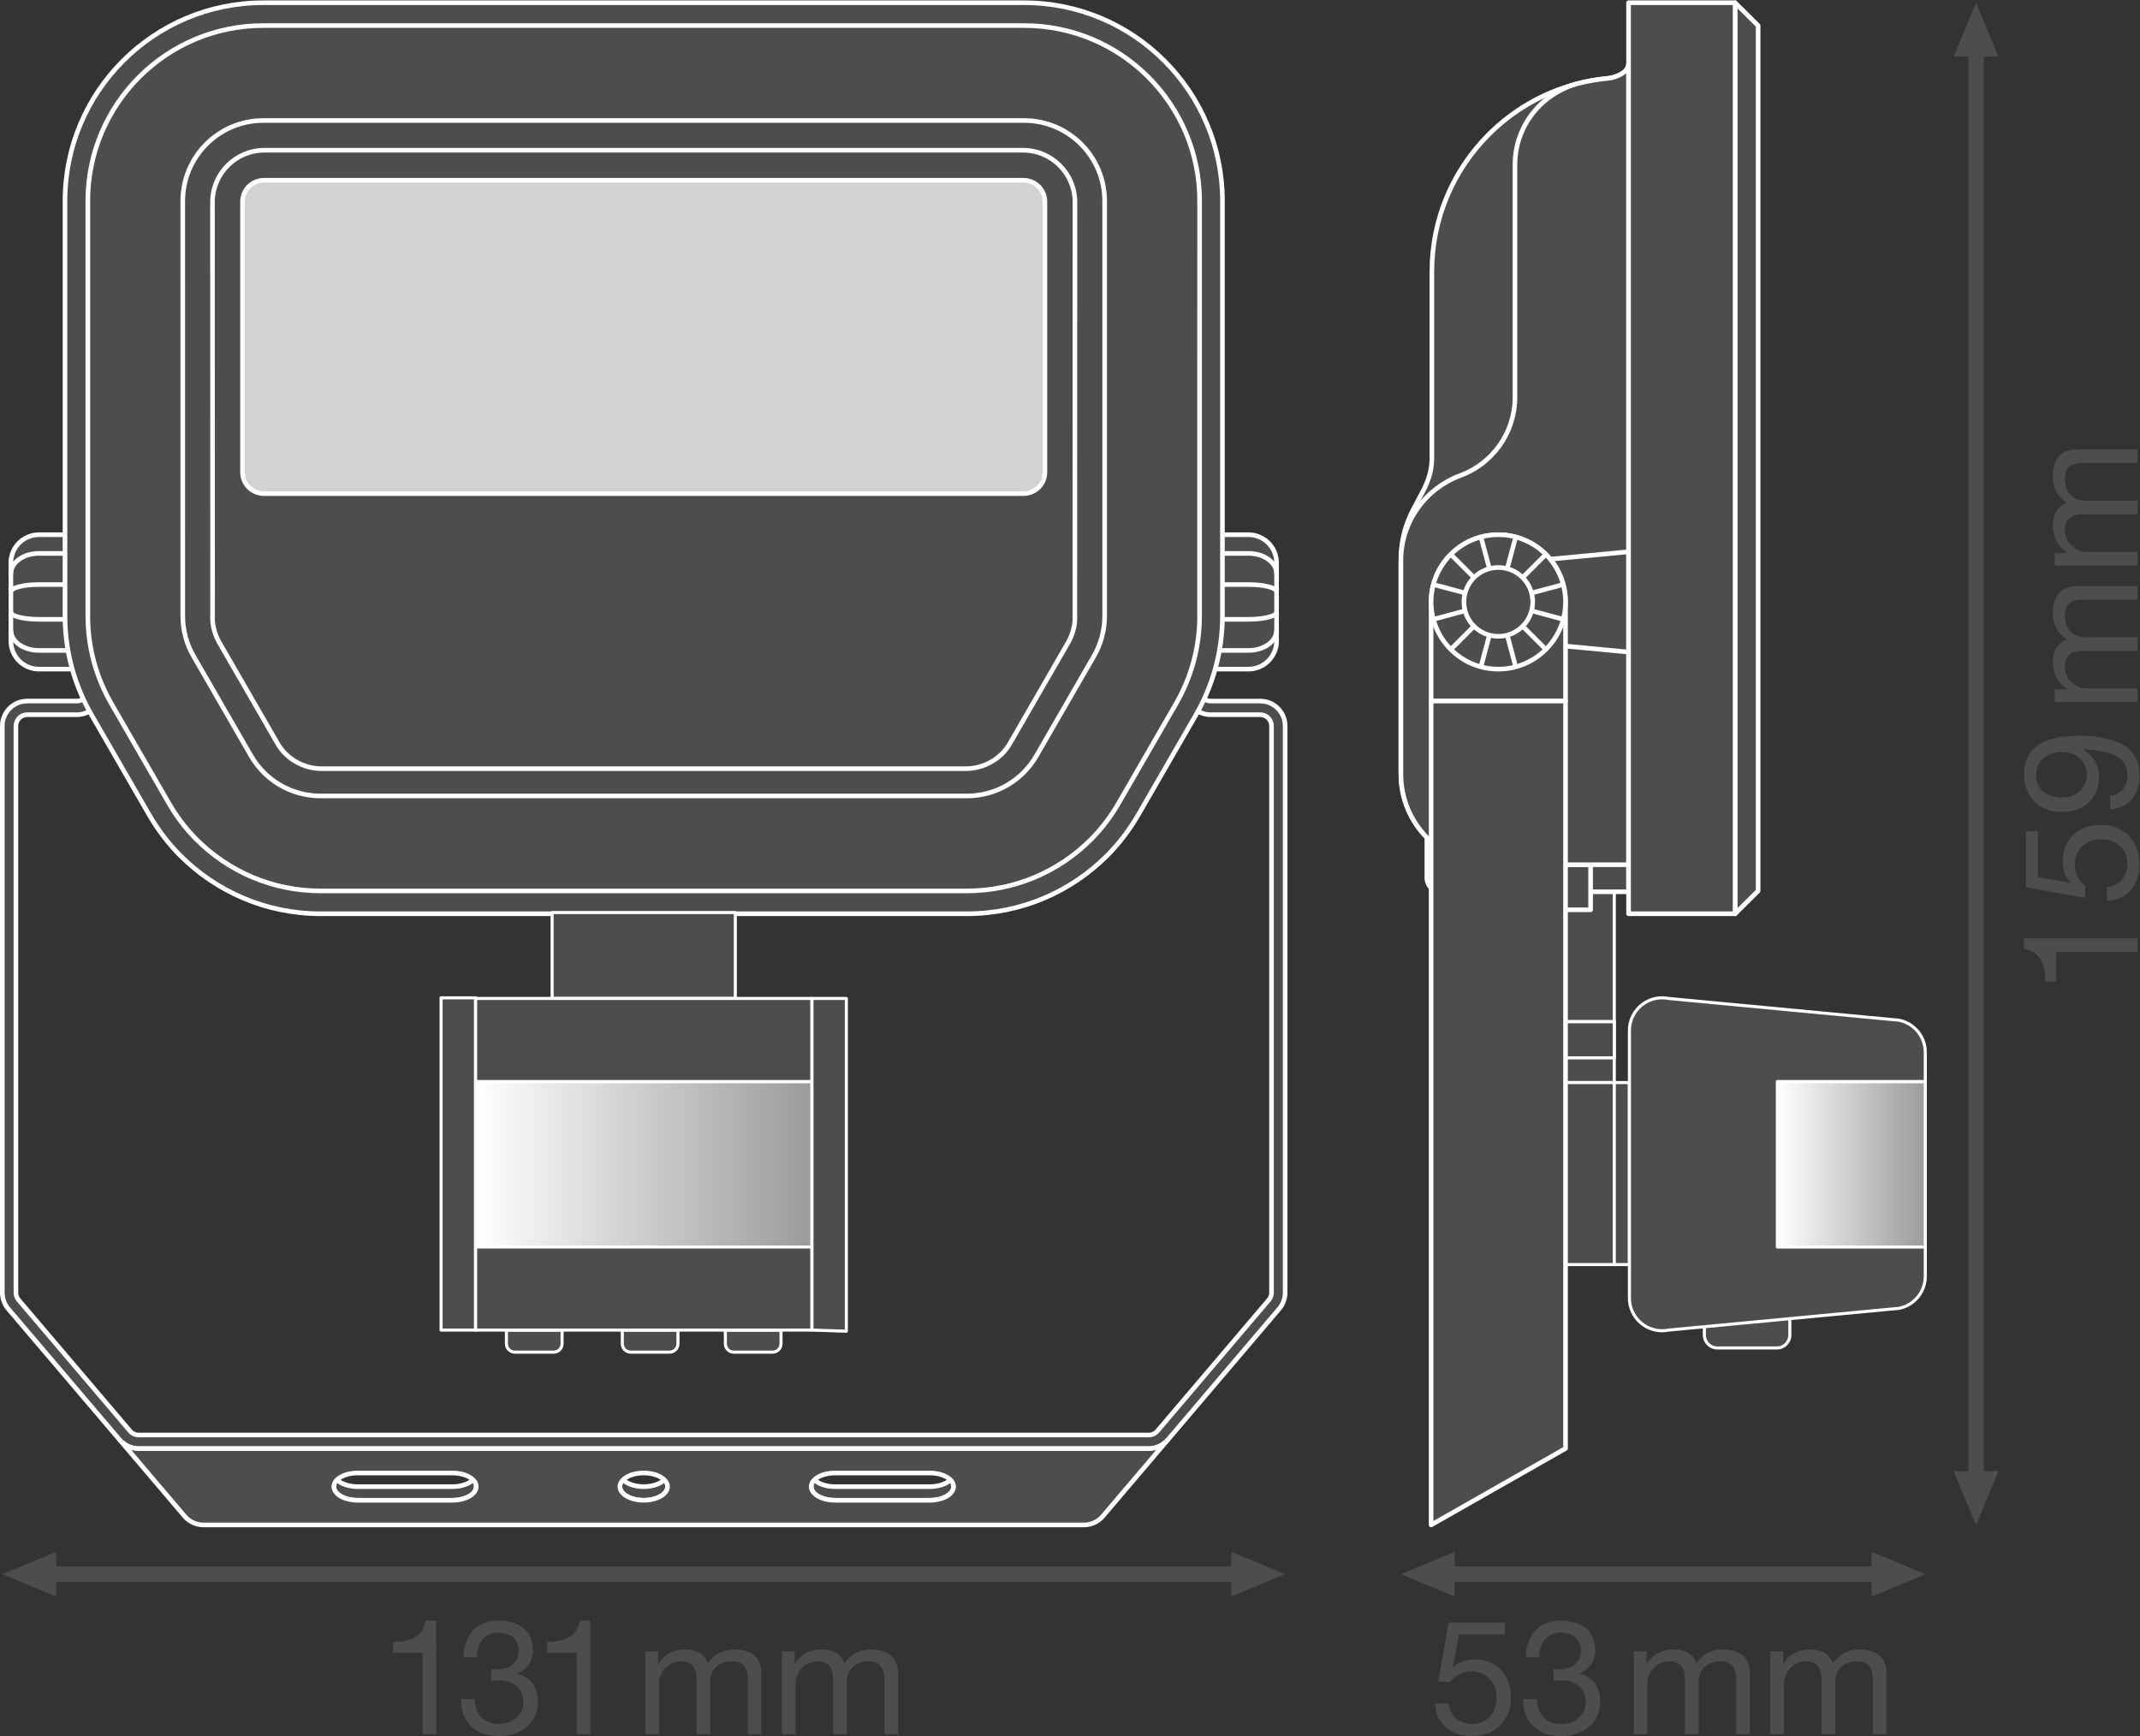 <?xml version="1.0" encoding="UTF-8" standalone="no"?>
<svg
   xmlns:dc="http://purl.org/dc/elements/1.1/"
   xmlns:cc="http://creativecommons.org/ns#"
   xmlns:rdf="http://www.w3.org/1999/02/22-rdf-syntax-ns#"
   xmlns:svg="http://www.w3.org/2000/svg"
   xmlns="http://www.w3.org/2000/svg"
   viewBox="0 0 525.627 426.4"
   height="426.4"
   width="525.627"
   xml:space="preserve"
   id="svg2"
   version="1.1"><rect x="0" y="0" width="525.627" height="426.4" fill="#333333" stroke="none"/><defs
     id="defs6"><clipPath
       id="clipPath58"
       clipPathUnits="userSpaceOnUse"><path
         id="path56"
         d="m 3274.97,901.07 h 272.59 v 304.91 h -272.59 z" /></clipPath><linearGradient
       id="linearGradient64"
       spreadMethod="pad"
       gradientTransform="matrix(272.59,0,0,-272.59,3274.97,1053.53)"
       gradientUnits="userSpaceOnUse"
       y2="0"
       x2="1"
       y1="0"
       x1="0"><stop
         id="stop60"
         offset="0"
         style="stop-opacity:1;stop-color:#ffffff" /><stop
         id="stop62"
         offset="1"
         style="stop-opacity:1;stop-color:#9c9a9b" /></linearGradient><clipPath
       id="clipPath220"
       clipPathUnits="userSpaceOnUse"><path
         id="path218"
         d="m 876.078,901.07 h 620.082 v 304.91 H 876.078 Z" /></clipPath><linearGradient
       id="linearGradient226"
       spreadMethod="pad"
       gradientTransform="matrix(620.084,0,0,-620.084,876.078,1053.53)"
       gradientUnits="userSpaceOnUse"
       y2="0"
       x2="1"
       y1="0"
       x1="0"><stop
         id="stop222"
         offset="0"
         style="stop-opacity:1;stop-color:#ffffff" /><stop
         id="stop224"
         offset="1"
         style="stop-opacity:1;stop-color:#9c9a9b" /></linearGradient></defs><g
     transform="matrix(1.333,0,0,-1.333,0,426.4)"
     id="g10"><g
       transform="scale(0.1)"
       id="g12"><path
         id="path14"
         style="fill:#4f4c4c;fill-opacity:1;fill-rule:nonzero;stroke:none"
         d="M 103.324,257.012 4.254,298.262 103.324,339.531 Z" /><path
         id="path16"
         style="fill:#4f4c4c;fill-opacity:1;fill-rule:nonzero;stroke:none"
         d="m 2268.94,257.012 99.07,41.25 -99.07,41.269 z" /><path
         id="path18"
         style="fill:none;stroke:#4f4c4c;stroke-width:28.347;stroke-linecap:butt;stroke-linejoin:round;stroke-miterlimit:3.864;stroke-dasharray:none;stroke-opacity:1"
         d="M 2291.58,298.262 H 80.648" /><path
         id="path20"
         style="fill:#4f4c4c;fill-opacity:1;fill-rule:nonzero;stroke:none"
         d="m 3682.35,488.059 -41.25,-99.071 -41.27,99.071 h 82.52 v 0 0" /><path
         id="path22"
         style="fill:#4f4c4c;fill-opacity:1;fill-rule:nonzero;stroke:none"
         d="m 3682.35,3094.72 -41.25,99.07 -41.27,-99.07 h 82.52 v 0 0" /><path
         id="path24"
         style="fill:none;stroke:#4f4c4c;stroke-width:28.347;stroke-linecap:butt;stroke-linejoin:round;stroke-miterlimit:3.864;stroke-dasharray:none;stroke-opacity:1"
         d="M 3641.1,3117.36 V 465.391" /><path
         id="path26"
         style="fill:#4f4c4c;fill-opacity:1;fill-rule:nonzero;stroke:none"
         d="m 2680.38,257.012 -99.06,41.25 99.06,41.269 z" /><path
         id="path28"
         style="fill:#4f4c4c;fill-opacity:1;fill-rule:nonzero;stroke:none"
         d="m 3448.49,257.012 99.07,41.25 -99.07,41.269 z" /><path
         id="path30"
         style="fill:none;stroke:#4f4c4c;stroke-width:28.347;stroke-linecap:butt;stroke-linejoin:round;stroke-miterlimit:3.864;stroke-dasharray:none;stroke-opacity:1"
         d="M 3471.13,298.262 H 2657.7" /><path
         id="path32"
         style="fill:#4f4c4c;fill-opacity:1;fill-rule:nonzero;stroke:none"
         d="m 3297.99,776.809 v -37.957 c 0,-13.102 -10.59,-23.75 -23.69,-23.75 h -110.11 c -13.1,0 -23.72,10.648 -23.72,23.75 v 17.628 l 157.52,20.329" /><path
         id="path34"
         style="fill:none;stroke:#ffffff;stroke-width:5.669;stroke-linecap:butt;stroke-linejoin:round;stroke-miterlimit:3.864;stroke-dasharray:none;stroke-opacity:1"
         d="m 3297.99,776.809 v -37.957 c 0,-13.102 -10.59,-23.75 -23.69,-23.75 h -110.11 c -13.1,0 -23.72,10.648 -23.72,23.75 v 17.628 z" /><path
         id="path36"
         style="fill:#4f4c4c;fill-opacity:1;fill-rule:nonzero;stroke:none"
         d="m 2636.99,1316.19 h 337.52 v 298.55 h -337.52 v -298.55" /><path
         id="path38"
         style="fill:none;stroke:#ffffff;stroke-width:5.669;stroke-linecap:butt;stroke-linejoin:round;stroke-miterlimit:3.864;stroke-dasharray:none;stroke-opacity:1"
         d="m 2636.99,1316.19 h 337.52 v 298.55 h -337.52 z" /><path
         id="path40"
         style="fill:#4f4c4c;fill-opacity:1;fill-rule:nonzero;stroke:none"
         d="m 2636.99,1316.19 h 337.52 v -66.57 h -337.52 v 66.57" /><path
         id="path42"
         style="fill:none;stroke:#ffffff;stroke-width:5.669;stroke-linecap:butt;stroke-linejoin:round;stroke-miterlimit:3.864;stroke-dasharray:none;stroke-opacity:1"
         d="m 2636.99,1316.19 h 337.52 v -66.57 h -337.52 z" /><path
         id="path44"
         style="fill:#4f4c4c;fill-opacity:1;fill-rule:nonzero;stroke:none"
         d="m 2636.99,1316.19 h 337.52 v -66.57 h -337.52 v 66.57" /><path
         id="path46"
         style="fill:none;stroke:#ffffff;stroke-width:5.669;stroke-linecap:butt;stroke-linejoin:round;stroke-miterlimit:3.864;stroke-dasharray:none;stroke-opacity:1"
         d="m 2636.99,1316.19 h 337.52 v -66.57 h -337.52 z" /><path
         id="path48"
         style="fill:#4f4c4c;fill-opacity:1;fill-rule:nonzero;stroke:none"
         d="m 2636.99,1249.62 h 337.52 v -45.52 h -337.52 v 45.52" /><path
         id="path50"
         style="fill:none;stroke:#ffffff;stroke-width:5.669;stroke-linecap:butt;stroke-linejoin:round;stroke-miterlimit:3.864;stroke-dasharray:none;stroke-opacity:1"
         d="m 2636.99,1249.62 h 337.52 v -45.52 h -337.52 z" /><g
         id="g52"><g
           clip-path="url(#clipPath58)"
           id="g54"><path
             id="path66"
             style="fill:url(#linearGradient64);fill-opacity:1;fill-rule:nonzero;stroke:none"
             d="m 3274.97,901.07 h 272.59 v 304.91 H 3274.97 V 901.07" /></g></g><path
         id="path68"
         style="fill:none;stroke:#ffffff;stroke-width:5.669;stroke-linecap:butt;stroke-linejoin:round;stroke-miterlimit:3.864;stroke-dasharray:none;stroke-opacity:1"
         d="m 3274.97,901.07 h 272.59 v 304.91 h -272.59 z" /><path
         id="path70"
         style="fill:#4f4c4c;fill-opacity:1;fill-rule:nonzero;stroke:none"
         d="m 2804.65,868.762 c -92.58,0 -167.66,75.078 -167.66,167.678 v 167.66 h 337.52 V 868.762 h -169.86" /><path
         id="path72"
         style="fill:none;stroke:#ffffff;stroke-width:5.669;stroke-linecap:butt;stroke-linejoin:round;stroke-miterlimit:3.864;stroke-dasharray:none;stroke-opacity:1"
         d="m 2804.65,868.762 c -92.58,0 -167.66,75.078 -167.66,167.678 v 167.66 h 337.52 V 868.762 Z" /><path
         id="path74"
         style="fill:#4f4c4c;fill-opacity:1;fill-rule:nonzero;stroke:none"
         d="M 3002.38,868.762 V 1204.1 h -27.87 V 868.762 h 27.87" /><path
         id="path76"
         style="fill:none;stroke:#ffffff;stroke-width:5.669;stroke-linecap:butt;stroke-linejoin:round;stroke-miterlimit:3.864;stroke-dasharray:none;stroke-opacity:1"
         d="M 3002.38,868.762 V 1204.1 h -27.87 V 868.762 Z" /><path
         id="path78"
         style="fill:#4f4c4c;fill-opacity:1;fill-rule:nonzero;stroke:none"
         d="m 2804.65,868.762 c -92.58,0 -167.66,75.078 -167.66,167.678 0,92.58 75.08,167.66 167.66,167.66" /><path
         id="path80"
         style="fill:none;stroke:#ffffff;stroke-width:5.669;stroke-linecap:butt;stroke-linejoin:round;stroke-miterlimit:3.864;stroke-dasharray:none;stroke-opacity:1"
         d="m 2804.65,868.762 c -92.58,0 -167.66,75.078 -167.66,167.678 0,92.58 75.08,167.66 167.66,167.66" /><path
         id="path82"
         style="fill:#4f4c4c;fill-opacity:1;fill-rule:nonzero;stroke:none"
         d="m 3002.38,807.07 c 0,-4.16 0.42,-8.218 1.22,-12.148 0.81,-3.922 1.99,-7.711 3.52,-11.313 1.52,-3.609 3.39,-7.039 5.56,-10.25 2.16,-3.199 4.63,-6.191 7.36,-8.918 2.73,-2.73 5.71,-5.191 8.92,-7.363 3.21,-2.168 6.64,-4.039 10.24,-5.558 3.61,-1.532 7.4,-2.711 11.32,-3.508 3.93,-0.813 7.99,-1.231 12.15,-1.231 4.16,0 8.23,0.418 12.15,1.231 l 424.6,40.097 c 3.92,0.801 7.71,1.993 11.31,3.512 3.61,1.527 7.04,3.391 10.25,5.559 3.2,2.172 6.19,4.64 8.92,7.359 2.73,2.731 5.19,5.723 7.36,8.93 2.17,3.203 4.04,6.633 5.56,10.242 1.53,3.609 2.71,7.391 3.51,11.32 0.81,3.918 1.23,7.989 1.23,12.149 v 53.89 h -272.59 v 304.91 h 272.59 v 53.9 c 0,4.16 -0.42,8.22 -1.23,12.15 -0.8,3.92 -1.98,7.71 -3.51,11.32 -1.52,3.6 -3.39,7.03 -5.56,10.24 -2.17,3.21 -4.63,6.19 -7.36,8.92 -2.73,2.73 -5.72,5.2 -8.92,7.36 -3.21,2.17 -6.64,4.04 -10.25,5.56 -3.6,1.53 -7.39,2.71 -11.31,3.52 l -424.6,40.1 c -3.92,0.8 -7.99,1.22 -12.15,1.22 -4.16,0 -8.22,-0.42 -12.15,-1.22 -3.92,-0.8 -7.71,-1.99 -11.32,-3.51 -3.6,-1.53 -7.03,-3.4 -10.24,-5.56 -3.21,-2.17 -6.19,-4.64 -8.92,-7.37 -2.73,-2.72 -5.2,-5.71 -7.36,-8.92 -2.17,-3.21 -4.04,-6.63 -5.56,-10.24 -1.53,-3.61 -2.71,-7.39 -3.52,-11.32 -0.8,-3.92 -1.22,-7.99 -1.22,-12.15 V 807.07" /><path
         id="path84"
         style="fill:none;stroke:#ffffff;stroke-width:5.669;stroke-linecap:butt;stroke-linejoin:round;stroke-miterlimit:3.864;stroke-dasharray:none;stroke-opacity:1"
         d="m 3002.38,807.07 c 0,-4.16 0.42,-8.218 1.22,-12.148 0.81,-3.922 1.99,-7.711 3.52,-11.313 1.52,-3.609 3.39,-7.039 5.56,-10.25 2.16,-3.199 4.63,-6.191 7.36,-8.918 2.73,-2.73 5.71,-5.191 8.92,-7.363 3.21,-2.168 6.64,-4.039 10.24,-5.558 3.61,-1.532 7.4,-2.711 11.32,-3.508 3.93,-0.813 7.99,-1.231 12.15,-1.231 4.16,0 8.23,0.418 12.15,1.231 l 424.6,40.097 c 3.92,0.801 7.71,1.993 11.31,3.512 3.61,1.527 7.04,3.391 10.25,5.559 3.2,2.172 6.19,4.64 8.92,7.359 2.73,2.731 5.19,5.723 7.36,8.93 2.17,3.203 4.04,6.633 5.56,10.242 1.53,3.609 2.71,7.391 3.51,11.32 0.81,3.918 1.23,7.989 1.23,12.149 v 53.89 h -272.59 v 304.91 h 272.59 v 53.9 c 0,4.16 -0.42,8.22 -1.23,12.15 -0.8,3.92 -1.98,7.71 -3.51,11.32 -1.52,3.6 -3.39,7.03 -5.56,10.24 -2.17,3.21 -4.63,6.19 -7.36,8.92 -2.73,2.73 -5.72,5.2 -8.92,7.36 -3.21,2.17 -6.64,4.04 -10.25,5.56 -3.6,1.53 -7.39,2.71 -11.31,3.52 l -424.6,40.1 c -3.92,0.8 -7.99,1.22 -12.15,1.22 -4.16,0 -8.22,-0.42 -12.15,-1.22 -3.92,-0.8 -7.71,-1.99 -11.32,-3.51 -3.6,-1.53 -7.03,-3.4 -10.24,-5.56 -3.21,-2.17 -6.19,-4.64 -8.92,-7.37 -2.73,-2.72 -5.2,-5.71 -7.36,-8.92 -2.17,-3.21 -4.04,-6.63 -5.56,-10.24 -1.53,-3.61 -2.71,-7.39 -3.52,-11.32 -0.8,-3.92 -1.22,-7.99 -1.22,-12.15 z" /><path
         id="path86"
         style="fill:#4f4c4c;fill-opacity:1;fill-rule:nonzero;stroke:none"
         d="m 2964.11,3054.57 c -20.57,-1.83 -40.65,-5.41 -60.06,-10.56 -61.96,-16.49 -117.34,-49.22 -161.29,-93.33 -64.49,-64.72 -104.38,-154.01 -104.38,-252.6 0,0 0,-297.04 0,-343.19 0,-69.21 -57.06,-91.37 -57.06,-189.18 v -393.1 c 0,-45.56 18.28,-86.76 47.83,-116.92 v -74.43 c 0,-14.13 11.43,-25.57 25.57,-25.57 h 346.09 v 1525.48 c 0,-17.08 -26.07,-25.64 -36.7,-26.6" /><path
         id="path88"
         style="fill:none;stroke:#ffffff;stroke-width:8.504;stroke-linecap:butt;stroke-linejoin:round;stroke-miterlimit:10;stroke-dasharray:none;stroke-opacity:1"
         d="m 2964.11,3054.57 c -20.57,-1.83 -40.65,-5.41 -60.06,-10.56 -61.96,-16.49 -117.34,-49.22 -161.29,-93.33 -64.49,-64.72 -104.38,-154.01 -104.38,-252.6 0,0 0,-297.04 0,-343.19 0,-69.21 -57.06,-91.37 -57.06,-189.18 v -393.1 c 0,-45.56 18.28,-86.76 47.83,-116.92 v -74.43 c 0,-14.13 11.43,-25.57 25.57,-25.57 h 346.09 v 1525.48 c 0,-17.08 -26.07,-25.64 -36.7,-26.6 z" /><path
         id="path90"
         style="fill:#4f4c4c;fill-opacity:1;fill-rule:nonzero;stroke:none"
         d="m 2930.86,1522.45 h -169.81 v 83.06 h 169.81 v -83.06" /><path
         id="path92"
         style="fill:none;stroke:#ffffff;stroke-width:8.504;stroke-linecap:butt;stroke-linejoin:round;stroke-miterlimit:10;stroke-dasharray:none;stroke-opacity:1"
         d="m 2930.86,1522.45 h -169.81 v 83.06 h 169.81 z" /><path
         id="path94"
         style="fill:#4f4c4c;fill-opacity:1;fill-rule:nonzero;stroke:none"
         d="m 3000.81,3081.17 c 0,-17.08 -26.07,-25.64 -36.7,-26.6 -20.57,-1.83 -40.65,-5.41 -60.06,-10.56 -24.68,-7.12 -48.03,-21.03 -65.93,-38.46 -28.75,-27.96 -46.6,-67.04 -46.6,-110.29 v -428.22 c 0,-66.34 -41.99,-122.86 -100.79,-144.49 -63.83,-23.5 -109.41,-84.85 -109.41,-156.84 v -393.1 c 0,-92.27 74.84,-167.1 167.08,-167.1 h 252.41 v 1475.66" /><path
         id="path96"
         style="fill:none;stroke:#ffffff;stroke-width:8.504;stroke-linecap:butt;stroke-linejoin:round;stroke-miterlimit:10;stroke-dasharray:none;stroke-opacity:1"
         d="m 3000.81,3081.17 c 0,-17.08 -26.07,-25.64 -36.7,-26.6 -20.57,-1.83 -40.65,-5.41 -60.06,-10.56 -24.68,-7.12 -48.03,-21.03 -65.93,-38.46 -28.75,-27.96 -46.6,-67.04 -46.6,-110.29 v -428.22 c 0,-66.34 -41.99,-122.86 -100.79,-144.49 -63.83,-23.5 -109.41,-84.85 -109.41,-156.84 v -393.1 c 0,-92.27 74.84,-167.1 167.08,-167.1 h 252.41 z" /><path
         id="path98"
         style="fill:#4f4c4c;fill-opacity:1;fill-rule:nonzero;stroke:none"
         d="m 3000.81,1997.33 -239.99,22.74 v 139.34 l 239.99,22.73 v -184.81" /><path
         id="path100"
         style="fill:none;stroke:#ffffff;stroke-width:8.504;stroke-linecap:butt;stroke-linejoin:round;stroke-miterlimit:10;stroke-dasharray:none;stroke-opacity:1"
         d="m 3000.81,1997.33 -239.99,22.74 v 139.34 l 239.99,22.73 z" /><path
         id="path102"
         style="fill:#4f4c4c;fill-opacity:1;fill-rule:nonzero;stroke:none"
         d="m 2636.99,2089.75 v -182.73 h 247.66 v 182.73 c 0,68.37 -55.43,123.83 -123.83,123.83 -68.39,0 -123.83,-55.46 -123.83,-123.83" /><path
         id="path104"
         style="fill:none;stroke:#ffffff;stroke-width:8.504;stroke-linecap:butt;stroke-linejoin:round;stroke-miterlimit:10;stroke-dasharray:none;stroke-opacity:1"
         d="m 2636.99,2089.75 v -182.73 h 247.66 v 182.73 c 0,68.37 -55.43,123.83 -123.83,123.83 -68.39,0 -123.83,-55.46 -123.83,-123.83 z" /><path
         id="path106"
         style="fill:#4f4c4c;fill-opacity:1;fill-rule:nonzero;stroke:none"
         d="M 2884.65,529.84 2636.99,388.988 V 1907.02 h 247.66 V 529.84" /><path
         id="path108"
         style="fill:none;stroke:#ffffff;stroke-width:8.504;stroke-linecap:butt;stroke-linejoin:round;stroke-miterlimit:10;stroke-dasharray:none;stroke-opacity:1"
         d="M 2884.65,529.84 2636.99,388.988 V 1907.02 h 247.66 z" /><path
         id="path110"
         style="fill:#4f4c4c;fill-opacity:1;fill-rule:nonzero;stroke:none"
         d="m 3197.08,3193.79 42.45,-42.09 V 1557.19 l -42.45,-42.06 v 1678.66" /><path
         id="path112"
         style="fill:none;stroke:#ffffff;stroke-width:8.504;stroke-linecap:butt;stroke-linejoin:round;stroke-miterlimit:10;stroke-dasharray:none;stroke-opacity:1"
         d="m 3197.08,3193.79 42.45,-42.09 V 1557.19 l -42.45,-42.06 z" /><path
         id="path114"
         style="fill:#4f4c4c;fill-opacity:1;fill-rule:nonzero;stroke:none"
         d="M 3197.08,3193.79 H 3000.81 V 1515.13 h 196.27 v 1678.66" /><path
         id="path116"
         style="fill:none;stroke:#ffffff;stroke-width:8.504;stroke-linecap:butt;stroke-linejoin:round;stroke-miterlimit:10;stroke-dasharray:none;stroke-opacity:1"
         d="M 3197.08,3193.79 H 3000.81 V 1515.13 h 196.27 z" /><path
         id="path118"
         style="fill:#4f4c4c;fill-opacity:1;fill-rule:nonzero;stroke:none"
         d="m 2884.65,2089.75 c 0,-68.4 -55.43,-123.85 -123.83,-123.85 -68.39,0 -123.83,55.45 -123.83,123.85 0,68.37 55.44,123.83 123.83,123.83 68.4,0 123.83,-55.46 123.83,-123.83" /><path
         id="path120"
         style="fill:none;stroke:#ffffff;stroke-width:8.504;stroke-linecap:butt;stroke-linejoin:round;stroke-miterlimit:10;stroke-dasharray:none;stroke-opacity:1"
         d="m 2884.65,2089.75 c 0,-68.4 -55.43,-123.85 -123.83,-123.85 -68.39,0 -123.83,55.45 -123.83,123.85 0,68.37 55.44,123.83 123.83,123.83 68.4,0 123.83,-55.46 123.83,-123.83 z" /><path
         id="path122"
         style="fill:#4f4c4c;fill-opacity:1;fill-rule:nonzero;stroke:none"
         d="m 2824.22,2089.75 c 0,-35.02 -28.37,-63.41 -63.4,-63.41 -35.02,0 -63.39,28.39 -63.39,63.41 0,34.99 28.37,63.39 63.39,63.39 35.03,0 63.4,-28.4 63.4,-63.39" /><path
         id="path124"
         style="fill:none;stroke:#ffffff;stroke-width:8.504;stroke-linecap:butt;stroke-linejoin:round;stroke-miterlimit:10;stroke-dasharray:none;stroke-opacity:1"
         d="m 2824.22,2089.75 c 0,-35.02 -28.37,-63.41 -63.4,-63.41 -35.02,0 -63.39,28.39 -63.39,63.41 0,34.99 28.37,63.39 63.39,63.39 35.03,0 63.4,-28.4 63.4,-63.39 z" /><path
         id="path126"
         style="fill:none;stroke:#ffffff;stroke-width:8.504;stroke-linecap:butt;stroke-linejoin:round;stroke-miterlimit:10;stroke-dasharray:none;stroke-opacity:1"
         d="m 2728.79,2209.35 15.63,-58.37" /><path
         id="path128"
         style="fill:none;stroke:#ffffff;stroke-width:8.504;stroke-linecap:butt;stroke-linejoin:round;stroke-miterlimit:10;stroke-dasharray:none;stroke-opacity:1"
         d="m 2777.25,2028.51 15.63,-58.38" /><path
         id="path130"
         style="fill:none;stroke:#ffffff;stroke-width:8.504;stroke-linecap:butt;stroke-linejoin:round;stroke-miterlimit:10;stroke-dasharray:none;stroke-opacity:1"
         d="m 2641.21,2057.7 58.39,15.63" /><path
         id="path132"
         style="fill:none;stroke:#ffffff;stroke-width:8.504;stroke-linecap:butt;stroke-linejoin:round;stroke-miterlimit:10;stroke-dasharray:none;stroke-opacity:1"
         d="m 2822.05,2106.15 58.38,15.67" /><path
         id="path134"
         style="fill:none;stroke:#ffffff;stroke-width:8.504;stroke-linecap:butt;stroke-linejoin:round;stroke-miterlimit:10;stroke-dasharray:none;stroke-opacity:1"
         d="m 2673.29,2177.29 42.69,-42.73" /><path
         id="path136"
         style="fill:none;stroke:#ffffff;stroke-width:8.504;stroke-linecap:butt;stroke-linejoin:round;stroke-miterlimit:10;stroke-dasharray:none;stroke-opacity:1"
         d="m 2805.69,2044.9 42.7,-42.73" /><path
         id="path138"
         style="fill:none;stroke:#ffffff;stroke-width:8.504;stroke-linecap:butt;stroke-linejoin:round;stroke-miterlimit:10;stroke-dasharray:none;stroke-opacity:1"
         d="m 2673.27,2002.19 42.71,42.71" /><path
         id="path140"
         style="fill:none;stroke:#ffffff;stroke-width:8.504;stroke-linecap:butt;stroke-linejoin:round;stroke-miterlimit:10;stroke-dasharray:none;stroke-opacity:1"
         d="m 2805.64,2134.56 42.75,42.73" /><path
         id="path142"
         style="fill:none;stroke:#ffffff;stroke-width:8.504;stroke-linecap:butt;stroke-linejoin:round;stroke-miterlimit:10;stroke-dasharray:none;stroke-opacity:1"
         d="m 2641.21,2121.77 58.36,-15.62" /><path
         id="path144"
         style="fill:none;stroke:#ffffff;stroke-width:8.504;stroke-linecap:butt;stroke-linejoin:round;stroke-miterlimit:10;stroke-dasharray:none;stroke-opacity:1"
         d="m 2822.09,2073.33 58.34,-15.67" /><path
         id="path146"
         style="fill:none;stroke:#ffffff;stroke-width:8.504;stroke-linecap:butt;stroke-linejoin:round;stroke-miterlimit:10;stroke-dasharray:none;stroke-opacity:1"
         d="m 2728.74,1970.16 15.66,58.35" /><path
         id="path148"
         style="fill:none;stroke:#ffffff;stroke-width:8.504;stroke-linecap:butt;stroke-linejoin:round;stroke-miterlimit:10;stroke-dasharray:none;stroke-opacity:1"
         d="m 2777.2,2150.98 15.68,58.4" /><path
         id="path150"
         style="fill:#4f4c4c;fill-opacity:1;fill-rule:nonzero;stroke:none"
         d="M 149.125,2213.58 V 1965.9 H 71.711 c -14.258,0 -27.188,5.76 -36.539,15.14 -9.352,9.36 -15.141,22.31 -15.141,36.58 v 144.24 c 0,14.28 5.789,27.21 15.141,36.58 9.351,9.32 22.281,15.14 36.539,15.14 h 77.414" /><path
         id="path152"
         style="fill:none;stroke:#ffffff;stroke-width:8.504;stroke-linecap:butt;stroke-linejoin:round;stroke-miterlimit:10;stroke-dasharray:none;stroke-opacity:1"
         d="M 149.125,2213.58 V 1965.9 H 71.711 c -14.258,0 -27.188,5.76 -36.539,15.14 -9.352,9.36 -15.141,22.31 -15.141,36.58 v 144.24 c 0,14.28 5.789,27.21 15.141,36.58 9.351,9.32 22.281,15.14 36.539,15.14 z" /><path
         id="path154"
         style="fill:none;stroke:#ffffff;stroke-width:8.504;stroke-linecap:butt;stroke-linejoin:round;stroke-miterlimit:10;stroke-dasharray:none;stroke-opacity:1"
         d="m 20.031,2141.8 c 0,10.35 5.789,19.63 15.141,26.39 9.351,6.79 22.281,10.93 36.539,10.93 h 77.414" /><path
         id="path156"
         style="fill:none;stroke:#ffffff;stroke-width:8.504;stroke-linecap:butt;stroke-linejoin:round;stroke-miterlimit:10;stroke-dasharray:none;stroke-opacity:1"
         d="M 149.125,2000.34 H 71.711 c -14.258,0 -27.188,4.13 -36.539,10.93 -9.352,6.78 -15.141,16.06 -15.141,26.37" /><path
         id="path158"
         style="fill:none;stroke:#ffffff;stroke-width:8.504;stroke-linecap:butt;stroke-linejoin:round;stroke-miterlimit:10;stroke-dasharray:none;stroke-opacity:1"
         d="m 20.031,2108.37 c 0,3.68 5.789,7.04 15.141,9.46 9.351,2.44 22.281,3.9 36.539,3.9 h 77.414" /><path
         id="path160"
         style="fill:none;stroke:#ffffff;stroke-width:8.504;stroke-linecap:butt;stroke-linejoin:round;stroke-miterlimit:10;stroke-dasharray:none;stroke-opacity:1"
         d="M 149.125,2057.66 H 71.711 c -14.258,0 -27.188,1.44 -36.539,3.89 -9.352,2.38 -15.141,5.81 -15.141,9.47" /><path
         id="path162"
         style="fill:#4f4c4c;fill-opacity:1;fill-rule:nonzero;stroke:none"
         d="M 2223.12,2213.58 V 1965.9 h 77.4 c 14.28,0 27.2,5.76 36.53,15.14 9.39,9.36 15.19,22.31 15.19,36.58 v 144.24 c 0,14.28 -5.8,27.21 -15.19,36.58 -9.33,9.32 -22.25,15.14 -36.53,15.14 h -77.4" /><path
         id="path164"
         style="fill:none;stroke:#ffffff;stroke-width:8.504;stroke-linecap:butt;stroke-linejoin:round;stroke-miterlimit:10;stroke-dasharray:none;stroke-opacity:1"
         d="M 2223.12,2213.58 V 1965.9 h 77.4 c 14.28,0 27.2,5.76 36.53,15.14 9.39,9.36 15.19,22.31 15.19,36.58 v 144.24 c 0,14.28 -5.8,27.21 -15.19,36.58 -9.33,9.32 -22.25,15.14 -36.53,15.14 z" /><path
         id="path166"
         style="fill:none;stroke:#ffffff;stroke-width:8.504;stroke-linecap:butt;stroke-linejoin:round;stroke-miterlimit:10;stroke-dasharray:none;stroke-opacity:1"
         d="m 2352.24,2141.8 c 0,10.35 -5.8,19.63 -15.19,26.39 -9.33,6.79 -22.25,10.93 -36.53,10.93 h -77.4" /><path
         id="path168"
         style="fill:none;stroke:#ffffff;stroke-width:8.504;stroke-linecap:butt;stroke-linejoin:round;stroke-miterlimit:10;stroke-dasharray:none;stroke-opacity:1"
         d="m 2223.12,2000.34 h 77.4 c 14.28,0 27.2,4.13 36.53,10.93 9.39,6.78 15.19,16.06 15.19,26.37" /><path
         id="path170"
         style="fill:none;stroke:#ffffff;stroke-width:8.504;stroke-linecap:butt;stroke-linejoin:round;stroke-miterlimit:10;stroke-dasharray:none;stroke-opacity:1"
         d="m 2352.24,2108.37 c 0,3.68 -5.8,7.04 -15.19,9.46 -9.33,2.44 -22.25,3.9 -36.53,3.9 h -77.4" /><path
         id="path172"
         style="fill:none;stroke:#ffffff;stroke-width:8.504;stroke-linecap:butt;stroke-linejoin:round;stroke-miterlimit:10;stroke-dasharray:none;stroke-opacity:1"
         d="m 2223.12,2057.66 h 77.4 c 14.28,0 27.2,1.44 36.53,3.89 9.39,2.38 15.19,5.81 15.19,9.47" /><path
         id="path174"
         style="fill:#4f4c4c;fill-opacity:1;fill-rule:nonzero;stroke:none"
         d="M 2116.79,529.57 H 255.453 c -13.148,0 -25.664,5.668 -34.351,15.489 L 15.512,786.828 C 8.293,795.059 4.254,805.852 4.254,817 v 1044.21 c 0,25.28 20.523,45.81 45.762,45.81 h 91.597 c 11.403,0 20.672,9.27 20.672,20.65 v 285.91 h 25.11 v -285.91 c 0,-25.22 -20.536,-45.76 -45.782,-45.76 H 50.016 c -11.383,0 -20.66,-9.26 -20.66,-20.7 V 817 c 0,-5.07 1.844,-9.922 5.168,-13.719 L 240.098,561.5 c 3.765,-4.262 9.425,-6.789 15.355,-6.789 H 2116.79 c 5.95,0 11.59,2.527 15.52,6.969 l 205.26,241.461 c 3.46,3.937 5.33,8.789 5.33,13.859 v 1044.21 c 0,11.44 -9.25,20.7 -20.68,20.7 h -91.6 c -25.24,0 -45.78,20.54 -45.78,45.76 v 285.91 h 25.12 v -285.91 c 0,-11.38 9.27,-20.65 20.66,-20.65 h 91.6 c 25.27,0 45.79,-20.53 45.79,-45.81 V 817 c 0,-11.148 -4.06,-21.941 -11.41,-30.281 L 2151.31,545.238 c -8.85,-10 -21.38,-15.668 -34.52,-15.668" /><path
         id="path176"
         style="fill:none;stroke:#ffffff;stroke-width:8.504;stroke-linecap:butt;stroke-linejoin:round;stroke-miterlimit:10;stroke-dasharray:none;stroke-opacity:1"
         d="M 2116.79,529.57 H 255.453 c -13.148,0 -25.664,5.668 -34.351,15.489 L 15.512,786.828 C 8.293,795.059 4.254,805.852 4.254,817 v 1044.21 c 0,25.28 20.523,45.81 45.762,45.81 h 91.597 c 11.403,0 20.672,9.27 20.672,20.65 v 285.91 h 25.11 v -285.91 c 0,-25.22 -20.536,-45.76 -45.782,-45.76 H 50.016 c -11.383,0 -20.66,-9.26 -20.66,-20.7 V 817 c 0,-5.07 1.844,-9.922 5.168,-13.719 L 240.098,561.5 c 3.765,-4.262 9.425,-6.789 15.355,-6.789 H 2116.79 c 5.95,0 11.59,2.527 15.52,6.969 l 205.26,241.461 c 3.46,3.937 5.33,8.789 5.33,13.859 v 1044.21 c 0,11.44 -9.25,20.7 -20.68,20.7 h -91.6 c -25.24,0 -45.78,20.54 -45.78,45.76 v 285.91 h 25.12 v -285.91 c 0,-11.38 9.27,-20.65 20.66,-20.65 h 91.6 c 25.27,0 45.79,-20.53 45.79,-45.81 V 817 c 0,-11.148 -4.06,-21.941 -11.41,-30.281 L 2151.31,545.238 c -8.85,-10 -21.38,-15.668 -34.52,-15.668 z" /><path
         id="path178"
         style="fill:#4f4c4c;fill-opacity:1;fill-rule:nonzero;stroke:none"
         d="m 1887.08,3193.79 c 100.9,0 192.26,-40.93 258.38,-107.06 66.15,-66.1 107.07,-157.44 107.07,-258.36 l -0.04,-765.74 c -0.17,-66.21 -18.21,-128.11 -49.19,-181.63 l -105.6,-182.99 c -16.04,-27.73 -35.33,-53.34 -57.83,-75.84 -66.14,-66.13 -157.5,-107.04 -258.43,-107.04 H 590.801 c -100.918,0 -192.274,40.91 -258.406,107.04 -22.497,22.5 -41.801,48.11 -57.848,75.84 L 168.938,1881 c -30.965,53.52 -48.989,115.42 -49.172,181.63 l -0.028,765.74 c 0,100.92 40.899,192.26 107.032,258.36 66.14,66.13 157.503,107.06 258.421,107.06 H 1887.08" /><path
         id="path180"
         style="fill:none;stroke:#ffffff;stroke-width:8.504;stroke-linecap:butt;stroke-linejoin:round;stroke-miterlimit:10;stroke-dasharray:none;stroke-opacity:1"
         d="m 1887.08,3193.79 c 100.9,0 192.26,-40.93 258.38,-107.06 66.15,-66.1 107.07,-157.44 107.07,-258.36 l -0.04,-765.74 c -0.17,-66.21 -18.21,-128.11 -49.19,-181.63 l -105.6,-182.99 c -16.04,-27.73 -35.33,-53.34 -57.83,-75.84 -66.14,-66.13 -157.5,-107.04 -258.43,-107.04 H 590.801 c -100.918,0 -192.274,40.91 -258.406,107.04 -22.497,22.5 -41.801,48.11 -57.848,75.84 L 168.938,1881 c -30.965,53.52 -48.989,115.42 -49.172,181.63 l -0.028,765.74 c 0,100.92 40.899,192.26 107.032,258.36 66.14,66.13 157.503,107.06 258.421,107.06 z" /><path
         id="path182"
         style="fill:#4f4c4c;fill-opacity:1;fill-rule:nonzero;stroke:none"
         d="m 1142.27,459.578 c 0,-13.867 19.63,-25.117 43.85,-25.117 24.23,0 43.86,11.25 43.86,25.117 v 25.113 c 0,-13.882 -19.63,-25.113 -43.86,-25.113 -24.22,0 -43.85,11.231 -43.85,25.113 v -25.113" /><path
         id="path184"
         style="fill:none;stroke:#ffffff;stroke-width:8.504;stroke-linecap:butt;stroke-linejoin:round;stroke-miterlimit:10;stroke-dasharray:none;stroke-opacity:1"
         d="m 1142.27,459.578 c 0,-13.867 19.63,-25.117 43.85,-25.117 24.23,0 43.86,11.25 43.86,25.117 v 25.113 c 0,-13.882 -19.63,-25.113 -43.86,-25.113 -24.22,0 -43.85,11.231 -43.85,25.113 z" /><path
         id="path186"
         style="fill:#4f4c4c;fill-opacity:1;fill-rule:nonzero;stroke:none"
         d="m 1757.13,459.578 c 0,-13.867 -19.65,-25.117 -43.87,-25.117 H 1538.6 c -24.23,0 -43.83,11.25 -43.83,25.117 v 25.113 c 0,-13.882 19.6,-25.113 43.83,-25.113 h 174.66 c 24.22,0 43.87,11.231 43.87,25.113 v -25.113" /><path
         id="path188"
         style="fill:none;stroke:#ffffff;stroke-width:8.504;stroke-linecap:butt;stroke-linejoin:round;stroke-miterlimit:10;stroke-dasharray:none;stroke-opacity:1"
         d="m 1757.13,459.578 c 0,-13.867 -19.65,-25.117 -43.87,-25.117 H 1538.6 c -24.23,0 -43.83,11.25 -43.83,25.117 v 25.113 c 0,-13.882 19.6,-25.113 43.83,-25.113 h 174.66 c 24.22,0 43.87,11.231 43.87,25.113 z" /><path
         id="path190"
         style="fill:#4f4c4c;fill-opacity:1;fill-rule:nonzero;stroke:none"
         d="m 615.125,459.578 c 0,-13.867 19.633,-25.117 43.852,-25.117 h 174.668 c 24.226,0 43.867,11.25 43.867,25.117 v 25.113 c 0,-13.882 -19.641,-25.113 -43.867,-25.113 H 658.977 c -24.219,0 -43.852,11.231 -43.852,25.113 v -25.113" /><path
         id="path192"
         style="fill:none;stroke:#ffffff;stroke-width:8.504;stroke-linecap:butt;stroke-linejoin:round;stroke-miterlimit:10;stroke-dasharray:none;stroke-opacity:1"
         d="m 615.125,459.578 c 0,-13.867 19.633,-25.117 43.852,-25.117 h 174.668 c 24.226,0 43.867,11.25 43.867,25.117 v 25.113 c 0,-13.882 -19.641,-25.113 -43.867,-25.113 H 658.977 c -24.219,0 -43.852,11.231 -43.852,25.113 z" /><path
         id="path194"
         style="fill:#4f4c4c;fill-opacity:1;fill-rule:nonzero;stroke:none"
         d="M 1713.26,434.461 H 1538.6 c -24.23,0 -43.83,11.25 -43.83,25.117 0,13.883 19.6,25.113 43.83,25.113 h 174.66 c 24.22,0 43.87,-11.23 43.87,-25.113 0,-13.867 -19.65,-25.117 -43.87,-25.117 z m -527.14,0 c -24.22,0 -43.85,11.25 -43.85,25.117 0,13.883 19.63,25.113 43.85,25.113 24.23,0 43.86,-11.23 43.86,-25.113 0,-13.867 -19.63,-25.117 -43.86,-25.117 z m -352.475,0 H 658.977 c -24.219,0 -43.852,11.25 -43.852,25.117 0,13.883 19.633,25.113 43.852,25.113 h 174.668 c 24.226,0 43.867,-11.23 43.867,-25.113 0,-13.867 -19.641,-25.117 -43.867,-25.117 z M 2116.79,529.57 H 255.453 c -13.148,0 -25.664,5.668 -34.351,15.489 L 340.59,404.551 c 8.691,-9.883 21.219,-15.563 34.348,-15.563 H 1997.3 c 13.15,0 25.66,5.68 34.34,15.563 l 119.49,140.508 c -8.67,-9.821 -21.2,-15.489 -34.34,-15.489" /><path
         id="path196"
         style="fill:none;stroke:#ffffff;stroke-width:8.504;stroke-linecap:butt;stroke-linejoin:round;stroke-miterlimit:10;stroke-dasharray:none;stroke-opacity:1"
         d="M 1713.26,434.461 H 1538.6 c -24.23,0 -43.83,11.25 -43.83,25.117 0,13.883 19.6,25.113 43.83,25.113 h 174.66 c 24.22,0 43.87,-11.23 43.87,-25.113 0,-13.867 -19.65,-25.117 -43.87,-25.117 z m -527.14,0 c -24.22,0 -43.85,11.25 -43.85,25.117 0,13.883 19.63,25.113 43.85,25.113 24.23,0 43.86,-11.23 43.86,-25.113 0,-13.867 -19.63,-25.117 -43.86,-25.117 z m -352.475,0 H 658.977 c -24.219,0 -43.852,11.25 -43.852,25.117 0,13.883 19.633,25.113 43.852,25.113 h 174.668 c 24.226,0 43.867,-11.23 43.867,-25.113 0,-13.867 -19.641,-25.117 -43.867,-25.117 z M 2116.79,529.57 H 255.453 c -13.148,0 -25.664,5.668 -34.351,15.489 L 340.59,404.551 c 8.691,-9.883 21.219,-15.563 34.348,-15.563 H 1997.3 c 13.15,0 25.66,5.68 34.34,15.563 l 119.49,140.508 c -8.67,-9.821 -21.2,-15.489 -34.34,-15.489 z" /><path
         id="path198"
         style="fill:#4f4c4c;fill-opacity:1;fill-rule:nonzero;stroke:none"
         d="m 1887.08,3151.7 c 89.28,0 170.13,-36.18 228.65,-94.67 58.51,-58.54 94.71,-139.37 94.71,-228.66 l -0.05,-765.62 c -0.16,-58.59 -16.11,-113.39 -43.49,-160.73 l -105.62,-182.98 c -14.19,-24.53 -31.28,-47.2 -51.18,-67.1 -58.52,-58.55 -139.38,-94.75 -228.66,-94.75 H 590.801 c -89.289,0 -170.141,36.2 -228.66,94.75 -19.918,19.9 -36.973,42.57 -51.164,67.1 l -105.625,182.98 c -27.399,47.34 -43.344,102.14 -43.497,160.73 l -0.042,765.62 c 0,89.29 36.195,170.12 94.718,228.66 58.516,58.49 139.356,94.67 228.66,94.67 H 1887.08" /><path
         id="path200"
         style="fill:none;stroke:#ffffff;stroke-width:8.504;stroke-linecap:butt;stroke-linejoin:round;stroke-miterlimit:10;stroke-dasharray:none;stroke-opacity:1"
         d="m 1887.08,3151.7 c 89.28,0 170.13,-36.18 228.65,-94.67 58.51,-58.54 94.71,-139.37 94.71,-228.66 l -0.05,-765.62 c -0.16,-58.59 -16.11,-113.39 -43.49,-160.73 l -105.62,-182.98 c -14.19,-24.53 -31.28,-47.2 -51.18,-67.1 -58.52,-58.55 -139.38,-94.75 -228.66,-94.75 H 590.801 c -89.289,0 -170.141,36.2 -228.66,94.75 -19.918,19.9 -36.973,42.57 -51.164,67.1 l -105.625,182.98 c -27.399,47.34 -43.344,102.14 -43.497,160.73 l -0.042,765.62 c 0,89.29 36.195,170.12 94.718,228.66 58.516,58.49 139.356,94.67 228.66,94.67 z" /><path
         id="path202"
         style="fill:#4f4c4c;fill-opacity:1;fill-rule:nonzero;stroke:none"
         d="m 1887.08,2976.75 c 40.96,0 78.06,-16.61 104.9,-43.48 26.87,-26.84 43.48,-63.93 43.48,-104.9 v -765.18 c -0.09,-26.87 -7.4,-52.03 -19.99,-73.74 l -105.63,-183.03 c -6.49,-11.25 -14.33,-21.63 -23.46,-30.76 -26.85,-26.88 -63.97,-43.48 -104.94,-43.48 H 590.801 c -40.961,0 -78.067,16.6 -104.93,43.48 -9.133,9.13 -16.961,19.51 -23.484,30.76 l -105.614,183.03 c -12.589,21.71 -19.902,46.87 -19.96,73.74 l -0.028,765.18 c 0,40.97 16.613,78.06 43.481,104.9 26.847,26.87 63.941,43.48 104.925,43.48 H 1887.08" /><path
         id="path204"
         style="fill:none;stroke:#ffffff;stroke-width:8.504;stroke-linecap:butt;stroke-linejoin:round;stroke-miterlimit:10;stroke-dasharray:none;stroke-opacity:1"
         d="m 1887.08,2976.75 c 40.96,0 78.06,-16.61 104.9,-43.48 26.87,-26.84 43.48,-63.93 43.48,-104.9 v -765.18 c -0.09,-26.87 -7.4,-52.03 -19.99,-73.74 l -105.63,-183.03 c -6.49,-11.25 -14.33,-21.63 -23.46,-30.76 -26.85,-26.88 -63.97,-43.48 -104.94,-43.48 H 590.801 c -40.961,0 -78.067,16.6 -104.93,43.48 -9.133,9.13 -16.961,19.51 -23.484,30.76 l -105.614,183.03 c -12.589,21.71 -19.902,46.87 -19.96,73.74 l -0.028,765.18 c 0,40.97 16.613,78.06 43.481,104.9 26.847,26.87 63.941,43.48 104.925,43.48 z" /><path
         id="path206"
         style="fill:#4f4c4c;fill-opacity:1;fill-rule:nonzero;stroke:none"
         d="m 1884.85,2922.02 c 26.48,0 50.46,-10.72 67.81,-28.07 17.34,-17.37 28.07,-41.33 28.07,-67.82 l -0.19,-762.81 c 0.03,-0.64 0.19,-1.29 0.19,-1.93 0,-16.39 -4.49,-31.58 -11.74,-45.07 l -105.62,-183.03 c -4.46,-8.32 -9.74,-16.11 -16.36,-22.74 -17.34,-17.32 -41.31,-28.07 -67.78,-28.07 H 593.023 c -26.492,0 -50.46,10.75 -67.804,28.07 -6.61,6.63 -11.875,14.42 -16.328,22.74 l -105.637,183.03 c -7.258,13.49 -11.746,28.68 -11.746,45.07 0,0.64 0.187,1.29 0.207,1.93 l -0.207,762.81 c 0,26.49 10.73,50.45 28.086,67.82 17.359,17.35 41.336,28.07 67.808,28.07 H 1884.85" /><path
         id="path208"
         style="fill:none;stroke:#ffffff;stroke-width:8.504;stroke-linecap:butt;stroke-linejoin:round;stroke-miterlimit:10;stroke-dasharray:none;stroke-opacity:1"
         d="m 1884.85,2922.02 c 26.48,0 50.46,-10.72 67.81,-28.07 17.34,-17.37 28.07,-41.33 28.07,-67.82 l -0.19,-762.81 c 0.03,-0.64 0.19,-1.29 0.19,-1.93 0,-16.39 -4.49,-31.58 -11.74,-45.07 l -105.62,-183.03 c -4.46,-8.32 -9.74,-16.11 -16.36,-22.74 -17.34,-17.32 -41.31,-28.07 -67.78,-28.07 H 593.023 c -26.492,0 -50.46,10.75 -67.804,28.07 -6.61,6.63 -11.875,14.42 -16.328,22.74 l -105.637,183.03 c -7.258,13.49 -11.746,28.68 -11.746,45.07 0,0.64 0.187,1.29 0.207,1.93 l -0.207,762.81 c 0,26.49 10.73,50.45 28.086,67.82 17.359,17.35 41.336,28.07 67.808,28.07 z" /><path
         id="path210"
         style="fill:#d3d2d2;fill-opacity:1;fill-rule:nonzero;stroke:none"
         d="m 1885.95,2866.65 c 10.9,0 20.75,-4.42 27.86,-11.53 7.15,-7.12 11.55,-16.97 11.55,-27.88 v -498.51 c 0,-10.89 -4.4,-20.72 -11.55,-27.86 -7.11,-7.14 -16.96,-11.55 -27.86,-11.55 H 486.285 c -10.883,0 -20.726,4.41 -27.855,11.55 -7.129,7.14 -11.551,16.97 -11.551,27.86 v 498.51 c 0,10.91 4.422,20.76 11.551,27.88 7.129,7.11 16.972,11.53 27.855,11.53 H 1885.95" /><path
         id="path212"
         style="fill:none;stroke:#ffffff;stroke-width:8.504;stroke-linecap:butt;stroke-linejoin:round;stroke-miterlimit:10;stroke-dasharray:none;stroke-opacity:1"
         d="m 1885.95,2866.65 c 10.9,0 20.75,-4.42 27.86,-11.53 7.15,-7.12 11.55,-16.97 11.55,-27.88 v -498.51 c 0,-10.89 -4.4,-20.72 -11.55,-27.86 -7.11,-7.14 -16.96,-11.55 -27.86,-11.55 H 486.285 c -10.883,0 -20.726,4.41 -27.855,11.55 -7.129,7.14 -11.551,16.97 -11.551,27.86 v 498.51 c 0,10.91 4.422,20.76 11.551,27.88 7.129,7.11 16.972,11.53 27.855,11.53 z" /><g
         id="g214"><g
           clip-path="url(#clipPath220)"
           id="g216"><path
             id="path228"
             style="fill:url(#linearGradient226);fill-opacity:1;fill-rule:nonzero;stroke:none"
             d="m 876.078,901.07 h 620.082 v 304.91 H 876.078 V 901.07" /></g></g><path
         id="path230"
         style="fill:none;stroke:#ffffff;stroke-width:5.669;stroke-linecap:butt;stroke-linejoin:round;stroke-miterlimit:3.864;stroke-dasharray:none;stroke-opacity:1"
         d="m 876.078,901.07 h 620.082 v 304.91 H 876.078 Z" /><path
         id="path232"
         style="fill:#4f4c4c;fill-opacity:1;fill-rule:nonzero;stroke:none"
         d="m 1439.11,748.012 v -25.184 c 0,-8.527 -6.89,-15.457 -15.42,-15.457 H 1352 c -8.52,0 -15.44,6.93 -15.44,15.457 v 25.184 h 102.55" /><path
         id="path234"
         style="fill:none;stroke:#ffffff;stroke-width:5.669;stroke-linecap:butt;stroke-linejoin:round;stroke-miterlimit:3.864;stroke-dasharray:none;stroke-opacity:1"
         d="m 1439.11,748.012 v -25.184 c 0,-8.527 -6.89,-15.457 -15.42,-15.457 H 1352 c -8.52,0 -15.44,6.93 -15.44,15.457 v 25.184 z" /><path
         id="path236"
         style="fill:#4f4c4c;fill-opacity:1;fill-rule:nonzero;stroke:none"
         d="m 1035.68,748.012 v -25.184 c 0,-8.527 -6.9,-15.457 -15.43,-15.457 h -71.68 c -8.527,0 -15.441,6.93 -15.441,15.457 v 25.184 h 102.551" /><path
         id="path238"
         style="fill:none;stroke:#ffffff;stroke-width:5.669;stroke-linecap:butt;stroke-linejoin:round;stroke-miterlimit:3.864;stroke-dasharray:none;stroke-opacity:1"
         d="m 1035.68,748.012 v -25.184 c 0,-8.527 -6.9,-15.457 -15.43,-15.457 h -71.68 c -8.527,0 -15.441,6.93 -15.441,15.457 v 25.184 z" /><path
         id="path240"
         style="fill:#4f4c4c;fill-opacity:1;fill-rule:nonzero;stroke:none"
         d="m 1249.21,748.012 v -25.184 c 0,-8.527 -6.89,-15.457 -15.42,-15.457 h -71.68 c -8.53,0 -15.44,6.93 -15.44,15.457 v 25.184 h 102.54" /><path
         id="path242"
         style="fill:none;stroke:#ffffff;stroke-width:5.669;stroke-linecap:butt;stroke-linejoin:round;stroke-miterlimit:3.864;stroke-dasharray:none;stroke-opacity:1"
         d="m 1249.21,748.012 v -25.184 c 0,-8.527 -6.89,-15.457 -15.42,-15.457 h -71.68 c -8.53,0 -15.44,6.93 -15.44,15.457 v 25.184 z" /><path
         id="path244"
         style="fill:#4f4c4c;fill-opacity:1;fill-rule:nonzero;stroke:none"
         d="m 1017.36,1359.05 h 337.52 v 158.27 h -337.52 v -158.27" /><path
         id="path246"
         style="fill:none;stroke:#ffffff;stroke-width:5.669;stroke-linecap:butt;stroke-linejoin:round;stroke-miterlimit:3.864;stroke-dasharray:none;stroke-opacity:1"
         d="m 1017.36,1359.05 h 337.52 v 158.27 h -337.52 z" /><path
         id="path248"
         style="fill:#4f4c4c;fill-opacity:1;fill-rule:nonzero;stroke:none"
         d="m 876.078,1205.98 h 620.082 v 153.07 H 876.078 v -153.07" /><path
         id="path250"
         style="fill:none;stroke:#ffffff;stroke-width:5.669;stroke-linecap:butt;stroke-linejoin:round;stroke-miterlimit:3.864;stroke-dasharray:none;stroke-opacity:1"
         d="m 876.078,1205.98 h 620.082 v 153.07 H 876.078 Z" /><path
         id="path252"
         style="fill:#4f4c4c;fill-opacity:1;fill-rule:nonzero;stroke:none"
         d="M 876.078,748.012 H 1496.16 V 901.07 H 876.078 V 748.012" /><path
         id="path254"
         style="fill:none;stroke:#ffffff;stroke-width:5.669;stroke-linecap:butt;stroke-linejoin:round;stroke-miterlimit:3.864;stroke-dasharray:none;stroke-opacity:1"
         d="M 876.078,748.012 H 1496.16 V 901.07 H 876.078 Z" /><path
         id="path256"
         style="fill:#4f4c4c;fill-opacity:1;fill-rule:nonzero;stroke:none"
         d="m 876.078,748.012 h -63.34 v 612.258 h 63.34 V 748.012" /><path
         id="path258"
         style="fill:none;stroke:#ffffff;stroke-width:5.669;stroke-linecap:butt;stroke-linejoin:round;stroke-miterlimit:3.864;stroke-dasharray:none;stroke-opacity:1"
         d="m 876.078,748.012 h -63.34 v 612.258 h 63.34 z" /><path
         id="path260"
         style="fill:#4f4c4c;fill-opacity:1;fill-rule:nonzero;stroke:none"
         d="m 1559.5,745.949 -63.34,2.063 v 611.038 h 63.34 V 745.949" /><path
         id="path262"
         style="fill:none;stroke:#ffffff;stroke-width:5.669;stroke-linecap:butt;stroke-linejoin:round;stroke-miterlimit:3.864;stroke-dasharray:none;stroke-opacity:1"
         d="m 1559.5,745.949 -63.34,2.063 v 611.038 h 63.34 z" /><path
         id="path264"
         style="fill:#4f4c4c;fill-opacity:1;fill-rule:nonzero;stroke:none"
         d="M 803.777,3.539 H 778.703 V 153.379 h -54.269 v 20.051 c 28.613,0 54.566,7.379 60.168,39.23 h 19.175 V 3.539" /><path
         id="path266"
         style="fill:#4f4c4c;fill-opacity:1;fill-rule:nonzero;stroke:none"
         d="m 904.969,123 c 2.062,-0.301 3.832,-0.301 5.601,-0.301 h 5.313 c 21.234,0 39.812,11.801 39.812,34.219 0,22.121 -15.925,33.621 -37.16,33.621 -27.137,0 -39.523,-20.937 -39.523,-45.418 h -25.074 c 1.476,39.82 22.714,67.539 64.597,67.539 36.278,0 63.711,-17.402 63.711,-56.039 0,-18.582 -12.683,-34.211 -28.906,-41.582 v -0.598 C 979.004,108.84 991.094,88.781 991.094,63.711 991.094,22.129 958.352,0 919.125,0 876.652,0 848.633,24.781 849.516,68.141 H 874.59 C 875.473,41 890.516,22.129 919.125,22.129 c 24.48,0 45.426,15.332 45.426,40.402 0,26.25 -19.766,40.11 -44.543,40.11 -5.309,0 -10.32,-0.289 -15.039,-0.879 V 123" /><path
         id="path268"
         style="fill:#4f4c4c;fill-opacity:1;fill-rule:nonzero;stroke:none"
         d="m 1087.57,3.539 h -25.08 V 153.379 h -54.27 v 20.051 c 28.61,0 54.57,7.379 60.17,39.23 h 19.18 V 3.539" /><path
         id="path270"
         style="fill:#4f4c4c;fill-opacity:1;fill-rule:nonzero;stroke:none"
         d="m 1189.06,156.031 h 23.6 v -22.422 h 0.59 c 11.5,17.411 27.72,25.961 49.25,25.961 18.88,0 35.69,-7.082 41.89,-25.961 10.32,16.52 28.02,25.961 47.78,25.961 30.38,0 50.73,-12.679 50.73,-44.242 V 3.539 h -25.07 V 103.531 c 0,18.879 -5.01,33.918 -29.5,33.918 -24.47,0 -39.81,-15.34 -39.81,-38.929 V 3.539 h -25.07 V 103.531 c 0,19.758 -6.2,33.918 -28.61,33.918 -29.5,0 -40.71,-27.14 -40.71,-38.929 V 3.539 h -25.07 V 156.031" /><path
         id="path272"
         style="fill:#4f4c4c;fill-opacity:1;fill-rule:nonzero;stroke:none"
         d="m 1440.69,156.031 h 23.6 v -22.422 h 0.59 c 11.5,17.411 27.72,25.961 49.25,25.961 18.88,0 35.69,-7.082 41.89,-25.961 10.32,16.52 28.02,25.961 47.78,25.961 30.38,0 50.73,-12.679 50.73,-44.242 V 3.539 h -25.07 V 103.531 c 0,18.879 -5.01,33.918 -29.5,33.918 -24.47,0 -39.81,-15.34 -39.81,-38.929 V 3.539 h -25.07 V 103.531 c 0,19.758 -6.2,33.918 -28.61,33.918 -29.5,0 -40.7,-27.14 -40.7,-38.929 V 3.539 h -25.08 V 156.031" /><path
         id="path274"
         style="fill:#4f4c4c;fill-opacity:1;fill-rule:nonzero;stroke:none"
         d="m 3938.66,1469.64 v -25.07 h -149.84 v -54.27 h -20.06 c 0,28.61 -7.37,54.57 -39.23,60.17 v 19.17 h 209.13" /><path
         id="path276"
         style="fill:#4f4c4c;fill-opacity:1;fill-rule:nonzero;stroke:none"
         d="m 3755.2,1667.29 v -84.36 l 60.16,-11.21 0.6,0.59 c -10.32,9.15 -15.05,24.78 -15.05,38.94 0,37.16 23.61,67.54 71.68,67.54 35.39,0 69.61,-24.48 69.61,-73.15 0,-36.28 -22.13,-65.78 -59.88,-66.66 v 25.07 c 21.53,1.48 37.75,18.88 37.75,43.95 0,23.89 -16.51,44.24 -49.55,44.24 -27.43,0 -47.48,-18.87 -47.48,-47.19 0,-16.22 7.96,-29.2 19.76,-38.93 l -1.19,-21.53 -108.53,19.46 v 103.24 h 22.12" /><path
         id="path278"
         style="fill:#4f4c4c;fill-opacity:1;fill-rule:nonzero;stroke:none"
         d="m 3751.65,1770.26 c 0,-29.79 23.9,-41.01 49.56,-41.01 22.71,0 44.24,17.11 44.24,41.3 0,26.25 -21.24,42.77 -46.01,42.77 -25.66,0 -47.79,-15.05 -47.79,-43.06 z m 136.58,-38.06 c 20.35,2.07 31.84,18.29 31.84,38.35 0,30.68 -26.54,45.72 -80.81,47.19 l -0.59,-0.59 c 17.7,-9.44 28.9,-28.02 28.9,-48.37 0,-42.77 -28.6,-66.07 -69.9,-66.07 -40.11,0 -68.14,28.32 -68.14,68.72 0,38.94 20.95,71.68 100,71.68 72.26,0 112.67,-21.83 112.67,-72.56 0,-35.1 -18,-60.17 -53.97,-63.41 v 25.06" /><path
         id="path280"
         style="fill:#4f4c4c;fill-opacity:1;fill-rule:nonzero;stroke:none"
         d="m 3786.17,1905.07 v 23.6 h 22.42 v 0.59 c -17.4,11.5 -25.96,27.73 -25.96,49.26 0,18.87 7.08,35.69 25.96,41.88 -16.53,10.32 -25.96,28.02 -25.96,47.78 0,30.38 12.69,50.74 44.24,50.74 h 111.79 v -25.08 h -99.99 c -18.88,0 -33.92,-5.01 -33.92,-29.49 0,-24.48 15.34,-39.82 38.94,-39.82 h 94.97 v -25.07 h -99.99 c -19.76,0 -33.92,-6.2 -33.92,-28.61 0,-29.5 27.14,-40.7 38.94,-40.7 h 94.97 v -25.08 h -152.49" /><path
         id="path282"
         style="fill:#4f4c4c;fill-opacity:1;fill-rule:nonzero;stroke:none"
         d="m 3786.17,2156.71 v 23.6 h 22.42 v 0.58 c -17.4,11.51 -25.96,27.73 -25.96,49.26 0,18.88 7.08,35.69 25.96,41.89 -16.53,10.32 -25.96,28.01 -25.96,47.78 0,30.38 12.69,50.73 44.24,50.73 h 111.79 v -25.07 h -99.99 c -18.88,0 -33.92,-5.02 -33.92,-29.5 0,-24.48 15.34,-39.81 38.94,-39.81 h 94.97 v -25.08 h -99.99 c -19.76,0 -33.92,-6.19 -33.92,-28.6 0,-29.5 27.14,-40.71 38.94,-40.71 h 94.97 v -25.07 h -152.49" /><path
         id="path284"
         style="fill:#4f4c4c;fill-opacity:1;fill-rule:nonzero;stroke:none"
         d="m 2772.65,187 h -84.36 l -11.21,-60.172 0.59,-0.59 c 9.15,10.321 24.78,15.051 38.94,15.051 37.16,0 67.54,-23.598 67.54,-71.68 C 2784.15,34.219 2759.67,0 2711,0 c -36.28,0 -65.78,22.129 -66.66,59.879 h 25.07 c 1.48,-21.527 18.88,-37.75 43.95,-37.75 23.89,0 44.24,16.512 44.24,49.551 0,27.43 -18.88,47.48 -47.19,47.48 -16.22,0 -29.2,-7.961 -38.93,-19.762 l -21.53,1.18 19.46,108.543 h 103.24 V 187" /><path
         id="path286"
         style="fill:#4f4c4c;fill-opacity:1;fill-rule:nonzero;stroke:none"
         d="m 2862.34,123 c 2.06,-0.301 3.83,-0.301 5.6,-0.301 h 5.31 c 21.24,0 39.82,11.801 39.82,34.219 0,22.121 -15.93,33.621 -37.17,33.621 -27.13,0 -39.52,-20.937 -39.52,-45.418 h -25.07 c 1.47,39.82 22.71,67.539 64.59,67.539 36.28,0 63.71,-17.402 63.71,-56.039 0,-18.582 -12.68,-34.211 -28.9,-41.582 v -0.598 c 25.66,-5.601 37.75,-25.66 37.75,-50.73 C 2948.46,22.129 2915.72,0 2876.49,0 2834.02,0 2806,24.781 2806.88,68.141 h 25.08 c 0.88,-27.141 15.92,-46.012 44.53,-46.012 24.49,0 45.43,15.332 45.43,40.402 0,26.25 -19.77,40.11 -44.54,40.11 -5.31,0 -10.33,-0.289 -15.04,-0.879 V 123" /><path
         id="path288"
         style="fill:#4f4c4c;fill-opacity:1;fill-rule:nonzero;stroke:none"
         d="m 3010.43,156.031 h 23.6 v -22.422 h 0.59 c 11.5,17.411 27.73,25.961 49.26,25.961 18.87,0 35.68,-7.082 41.88,-25.961 10.32,16.52 28.02,25.961 47.78,25.961 30.38,0 50.74,-12.679 50.74,-44.242 V 3.539 H 3199.2 V 103.531 c 0,18.879 -5.01,33.918 -29.49,33.918 -24.48,0 -39.82,-15.34 -39.82,-38.929 V 3.539 h -25.07 V 103.531 c 0,19.758 -6.2,33.918 -28.61,33.918 -29.5,0 -40.7,-27.14 -40.7,-38.929 V 3.539 h -25.08 V 156.031" /><path
         id="path290"
         style="fill:#4f4c4c;fill-opacity:1;fill-rule:nonzero;stroke:none"
         d="m 3262.07,156.031 h 23.6 v -22.422 h 0.58 c 11.51,17.411 27.73,25.961 49.26,25.961 18.88,0 35.69,-7.082 41.89,-25.961 10.32,16.52 28.01,25.961 47.78,25.961 30.38,0 50.73,-12.679 50.73,-44.242 V 3.539 h -25.07 V 103.531 c 0,18.879 -5.02,33.918 -29.5,33.918 -24.48,0 -39.81,-15.34 -39.81,-38.929 V 3.539 h -25.08 V 103.531 c 0,19.758 -6.19,33.918 -28.6,33.918 -29.5,0 -40.71,-27.14 -40.71,-38.929 V 3.539 h -25.07 V 156.031" /></g></g></svg>